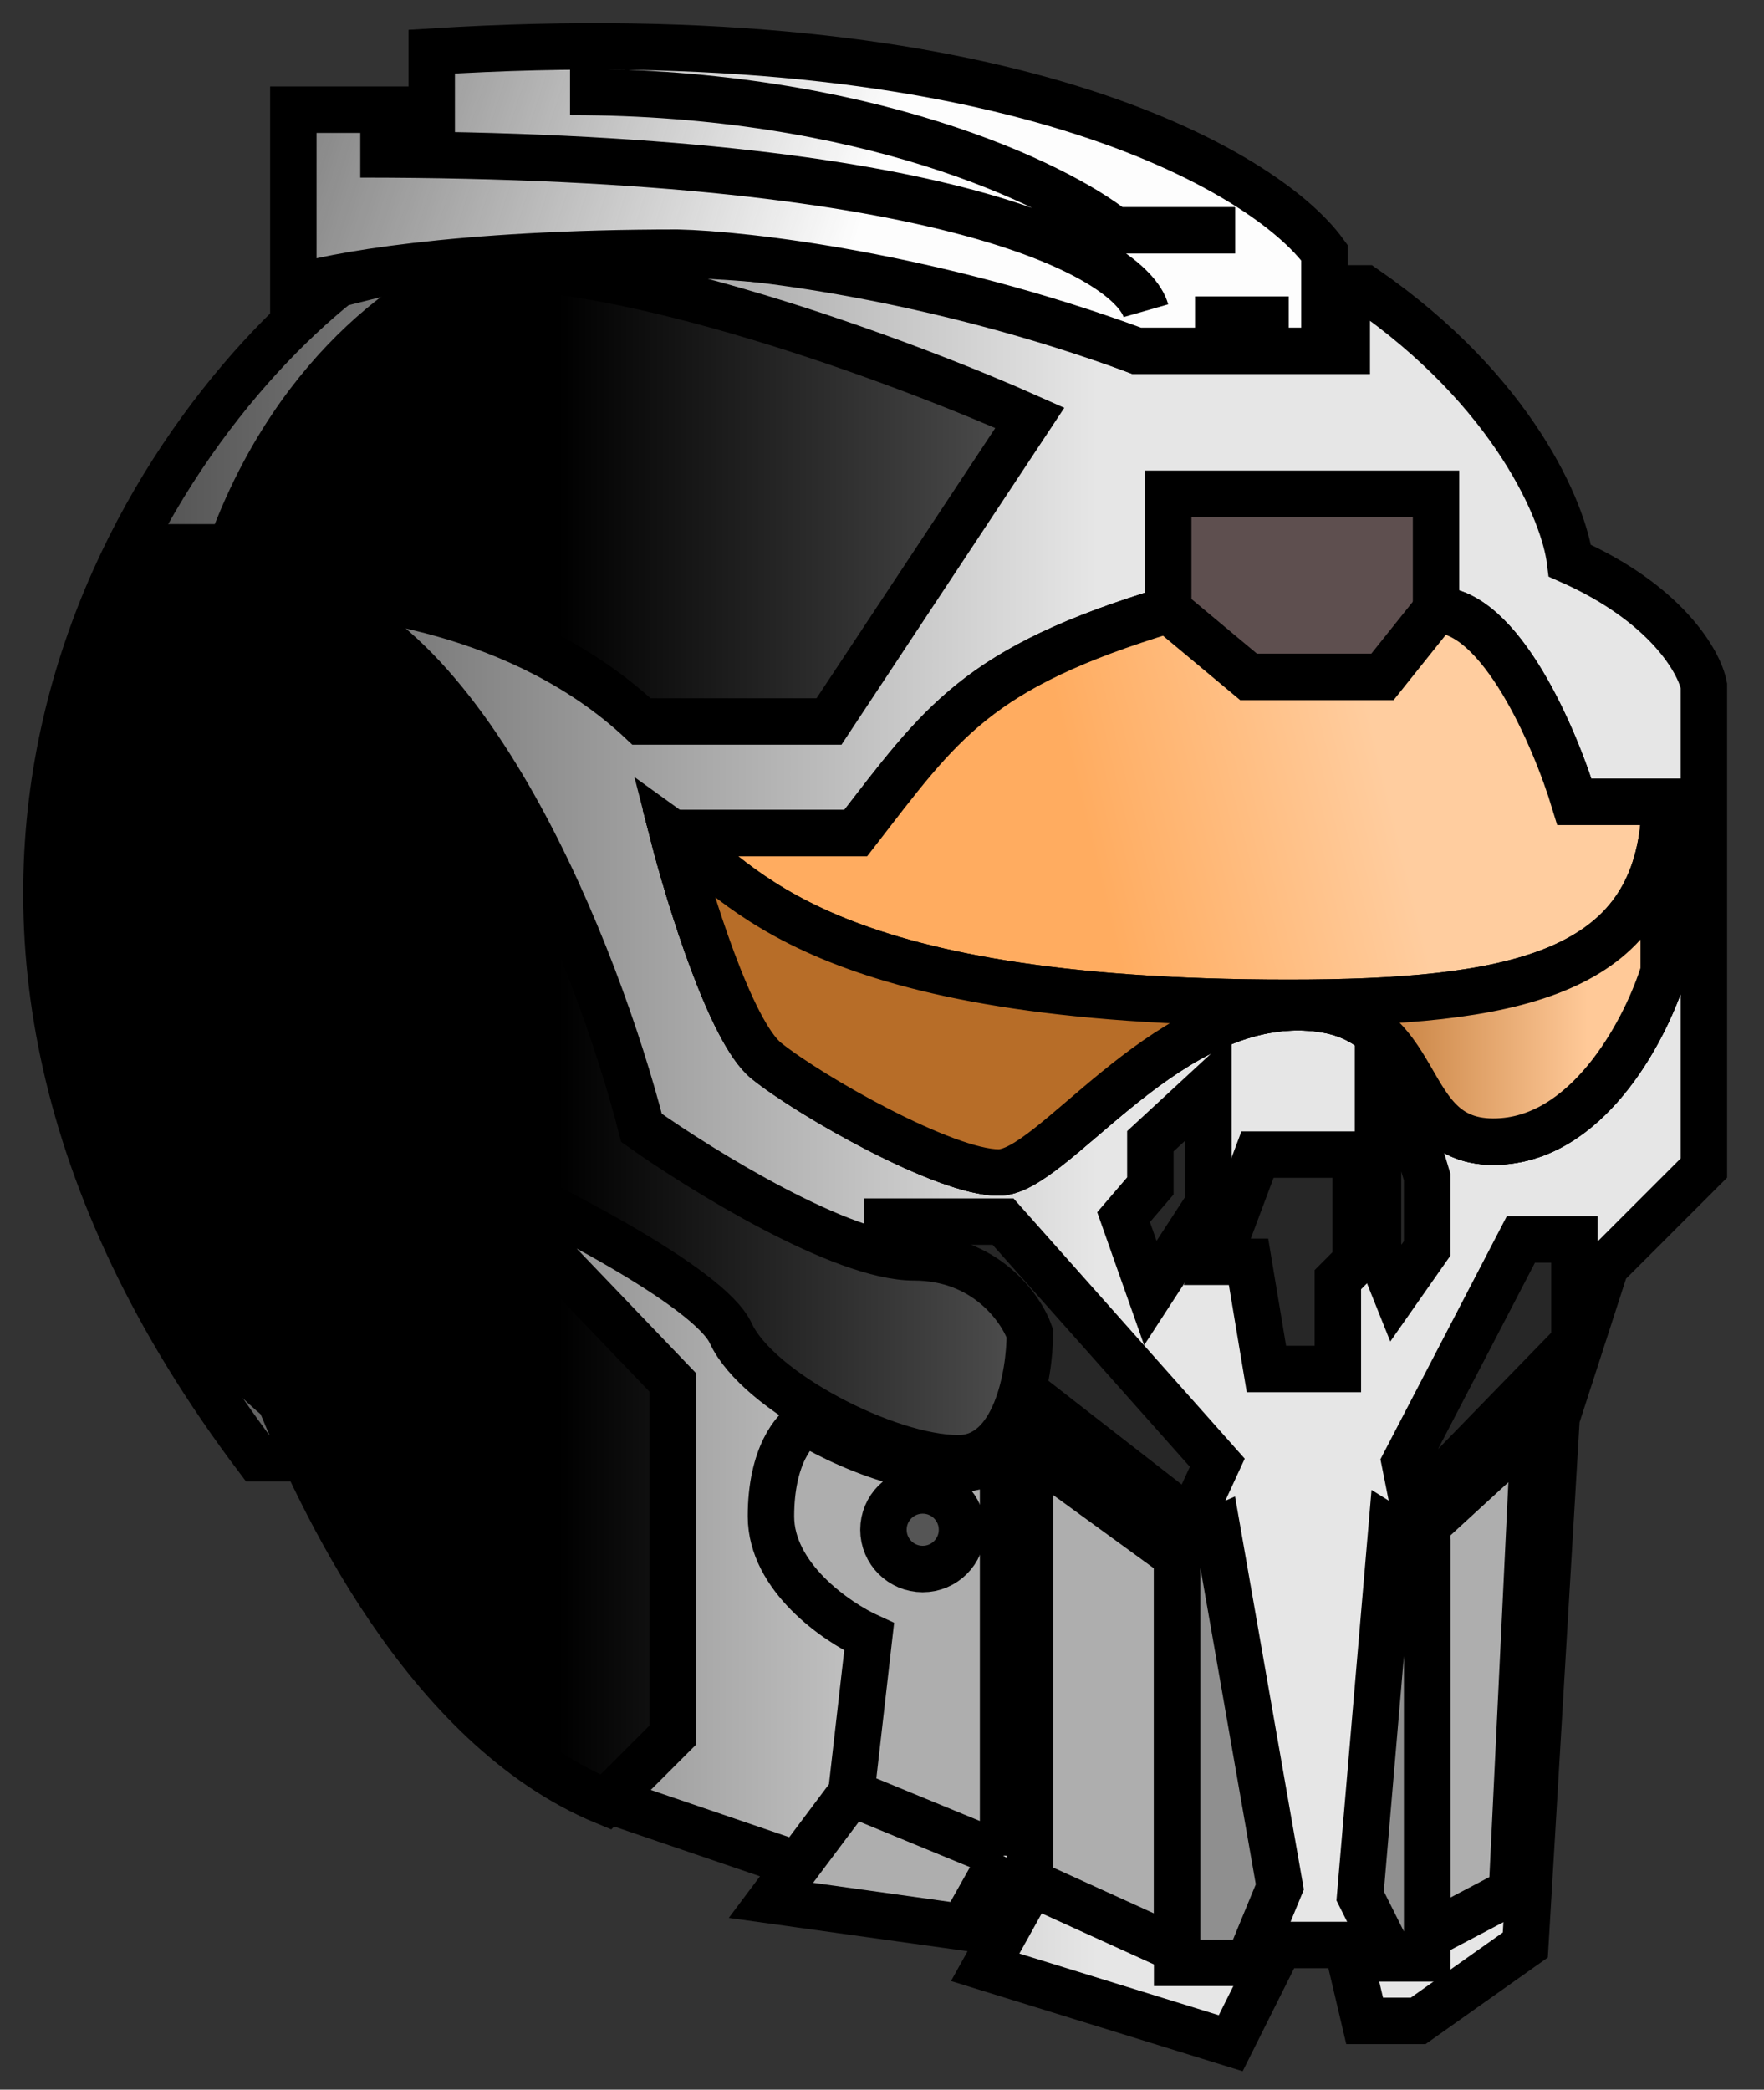 <svg width="38" height="45" viewBox="0 0 38 45" fill="none" xmlns="http://www.w3.org/2000/svg">
<rect x="0" y="0" width="38" height="45" fill="#333333" stroke="none"/>
<path d="M26.512 44L21.223 42.365L22.185 40.635L17.184 40.154L12.954 38.711L9.107 31.403H5.549C-3.451 19.48 2.953 9.575 7.28 6.114L8.434 5.825L10.646 5.633C11.511 5.505 13.973 5.325 16.896 5.633C19.819 5.941 23.178 7.043 24.492 7.556H29.012V6.21H29.397C32.627 8.441 33.692 11.05 33.82 12.075C35.897 12.998 36.608 14.255 36.705 14.768V25.153L34.589 27.268L33.531 30.538L32.858 41.885L30.55 43.519H29.397L29.012 41.885H27.57L26.512 44Z" fill="url(#paint0_linear_309_1441)" stroke="black"/>
<path d="M14.492 17.941H18.434C20.281 15.556 21.031 14.383 25.166 13.133V10.633H30.935V13.133C32.32 13.133 33.499 15.89 33.916 17.268H35.839V20.922C35.487 22.076 34.301 24.422 32.377 24.576C29.974 24.768 30.935 21.691 27.954 21.691C24.973 21.691 22.666 25.249 21.512 25.249C20.358 25.249 17.473 23.614 16.511 22.845C15.742 22.23 14.845 19.319 14.492 17.941Z" fill="#5E4F4F" stroke="black"/>
<path d="M26.223 31.499L25.646 32.749L22.185 30.057L19.108 27.653V26.307H21.608L26.223 31.499Z" fill="#272727"/>
<path d="M30.454 32.461L30.262 31.499L32.762 26.692H33.916V28.903L30.454 32.461Z" fill="#272727"/>
<path d="M26.223 31.499L25.646 32.749L22.185 30.057L19.108 27.653V26.307H21.608L26.223 31.499Z" stroke="black"/>
<path d="M30.454 32.461L30.262 31.499L32.762 26.692H33.916V28.903L30.454 32.461Z" stroke="black"/>
<path d="M14.492 17.941H18.434C20.281 15.556 21.031 14.383 25.166 13.133L26.896 14.576H29.781L30.935 13.133C32.32 13.133 33.499 15.89 33.916 17.268H35.839V17.749V20.922C35.487 22.076 34.301 24.422 32.377 24.576C29.974 24.768 30.935 21.691 27.954 21.691C24.973 21.691 22.666 25.249 21.512 25.249C20.358 25.249 17.473 23.614 16.511 22.845C15.742 22.23 14.845 19.319 14.492 17.941Z" fill="url(#paint1_linear_309_1441)"/>
<path d="M14.492 17.941H18.434C20.281 15.556 21.031 14.383 25.166 13.133L26.896 14.576H29.781L30.935 13.133C32.32 13.133 33.499 15.89 33.916 17.268H35.839V20.922C35.487 22.076 34.301 24.422 32.377 24.576C29.974 24.768 30.935 21.691 27.954 21.691C24.973 21.691 22.666 25.249 21.512 25.249C20.358 25.249 17.473 23.614 16.511 22.845C15.742 22.23 14.845 19.319 14.492 17.941ZM14.492 17.941C16.012 19.031 17.569 21.595 27.762 21.595C32.57 21.595 35.531 20.98 35.839 17.749" stroke="black"/>
<path d="M16.511 22.845C15.742 22.23 14.845 19.319 14.492 17.941C16.012 19.031 17.569 21.595 27.762 21.595C32.57 21.595 35.531 20.98 35.839 17.749V20.922C35.487 22.076 34.301 24.422 32.377 24.576C29.974 24.768 30.935 21.691 27.954 21.691C24.973 21.691 22.666 25.249 21.512 25.249C20.358 25.249 17.473 23.614 16.511 22.845Z" fill="url(#paint2_linear_309_1441)"/>
<path d="M35.839 17.268V20.922C35.487 22.076 34.301 24.422 32.377 24.576C29.974 24.768 30.935 21.691 27.954 21.691C24.973 21.691 22.666 25.249 21.512 25.249C20.358 25.249 17.473 23.614 16.511 22.845C15.742 22.23 14.845 19.319 14.492 17.941C16.012 19.031 17.569 21.595 27.762 21.595C32.57 21.595 35.531 20.98 35.839 17.749" stroke="black"/>
<path d="M15.742 28.711C15.28 27.711 11.768 25.922 10.069 25.153L14.492 29.769V37.365L13.05 38.807C9.126 37.192 6.863 32.172 6.03 30.153C2.261 26.999 1.703 21.916 1.895 19.768C1.895 15.537 1.895 14.575 3.818 11.787H4.972C6.434 7.787 9.235 6.082 10.453 5.729C13.992 5.729 19.749 7.909 22.185 8.998L17.858 15.537H13.819C11.28 13.152 7.569 12.684 6.03 12.748C10.03 13.287 12.889 20.666 13.819 24.288C15.133 25.217 18.146 27.076 19.685 27.076C21.223 27.076 21.992 28.166 22.185 28.711C22.185 29.608 21.877 31.403 20.646 31.403C19.108 31.403 16.319 29.961 15.742 28.711Z" fill="url(#paint3_linear_309_1441)" stroke="black"/>
<path d="M25.358 41.981L22.185 40.538V31.211L25.358 33.519V41.981Z" fill="#D9D9D9"/>
<path d="M25.358 41.981L22.185 40.538V31.211L25.358 33.519V41.981Z" fill="black" fill-opacity="0.2"/>
<path d="M25.358 41.981L22.185 40.538V31.211L25.358 33.519V41.981Z" stroke="black"/>
<path d="M32.57 40.731L30.743 41.692V32.846L33.051 30.73L32.57 40.731Z" fill="#D9D9D9"/>
<path d="M32.57 40.731L30.743 41.692V32.846L33.051 30.73L32.57 40.731Z" fill="black" fill-opacity="0.2"/>
<path d="M32.57 40.731L30.743 41.692V32.846L33.051 30.73L32.57 40.731Z" stroke="black"/>
<path d="M20.742 41.5L16.608 40.923L18.338 38.615L18.723 35.25C18.018 34.929 16.608 33.961 16.608 32.653C16.608 31.346 17.12 30.762 17.377 30.634C18.338 31.211 20.531 32.153 21.608 31.307V39.961L20.742 41.5Z" fill="#D9D9D9"/>
<path d="M20.742 41.5L16.608 40.923L18.338 38.615L18.723 35.25C18.018 34.929 16.608 33.961 16.608 32.653C16.608 31.346 17.12 30.762 17.377 30.634C18.338 31.211 20.531 32.153 21.608 31.307V39.961L20.742 41.5Z" fill="black" fill-opacity="0.2"/>
<path d="M18.338 38.615L16.608 40.923L20.742 41.5L21.608 39.961M18.338 38.615L21.608 39.961M18.338 38.615L18.723 35.25C18.018 34.929 16.608 33.961 16.608 32.653C16.608 31.346 17.12 30.762 17.377 30.634C18.338 31.211 20.531 32.153 21.608 31.307V39.961" stroke="black"/>
<circle cx="19.877" cy="32.942" r="0.846" fill="#555555" stroke="black"/>
<path d="M28.531 5.441V7.556H24.492C20.108 5.941 16.063 5.473 14.588 5.441C9.819 5.441 7.088 5.953 6.319 6.21V2.363H9.3V1.113C21.608 0.344 27.249 3.678 28.531 5.441Z" fill="url(#paint4_linear_309_1441)" stroke="black"/>
<path d="M27.762 6.883H25.743M24.685 6.691C24.364 5.569 20.531 3.325 7.761 3.325M26.608 4.96H24.012C22.762 3.966 18.665 1.979 12.28 1.979" stroke="black"/>
<path d="M27.57 40.634L26.223 32.942L25.358 33.326V42.269H26.896L27.57 40.634Z" fill="#8F8F8F" stroke="black"/>
<path d="M29.974 42.173H30.743V33.423L29.974 32.942L29.3 40.827L29.974 42.173Z" fill="#8F8F8F" stroke="black"/>
<path d="M28.82 29.48H27.281L26.896 27.172H26.223L27.089 24.864H29.204V27.172L28.82 27.557V29.48Z" fill="#272727" stroke="black"/>
<path d="M24.781 27.845L26.031 25.922V23.422L24.781 24.576V25.538L24.204 26.211L24.781 27.845Z" fill="#272727"/>
<path d="M30.743 26.884L30.07 27.845L29.685 26.884V23.614L30.454 24.384L30.743 25.345V26.884Z" fill="#272727"/>
<path d="M24.781 27.845L26.031 25.922V23.422L24.781 24.576V25.538L24.204 26.211L24.781 27.845Z" stroke="black"/>
<path d="M30.743 26.884L30.07 27.845L29.685 26.884V23.614L30.454 24.384L30.743 25.345V26.884Z" stroke="black"/>
<defs>
<linearGradient id="paint0_linear_309_1441" x1="23.627" y1="5.729" x2="-3.586" y2="5.729" gradientUnits="userSpaceOnUse">
<stop stop-color="#E6E6E6"/>
<stop offset="1" stop-color="#222222"/>
</linearGradient>
<linearGradient id="paint1_linear_309_1441" x1="30.166" y1="18.037" x2="23.819" y2="19.576" gradientUnits="userSpaceOnUse">
<stop stop-color="#FFCD9F"/>
<stop offset="1" stop-color="#FFAC60"/>
</linearGradient>
<linearGradient id="paint2_linear_309_1441" x1="28.627" y1="17.172" x2="34.205" y2="17.172" gradientUnits="userSpaceOnUse">
<stop stop-color="#B76D28"/>
<stop offset="1" stop-color="#FFC998"/>
</linearGradient>
<linearGradient id="paint3_linear_309_1441" x1="22.185" y1="38.807" x2="12.024" y2="38.807" gradientUnits="userSpaceOnUse">
<stop stop-color="#4F4F4F"/>
<stop offset="1"/>
</linearGradient>
<linearGradient id="paint4_linear_309_1441" x1="18.723" y1="4.287" x2="-0.797" y2="-2.06" gradientUnits="userSpaceOnUse">
<stop stop-color="#FDFDFD"/>
<stop offset="1" stop-color="#FDFDFD" stop-opacity="0"/>
</linearGradient>
</defs>
</svg>
